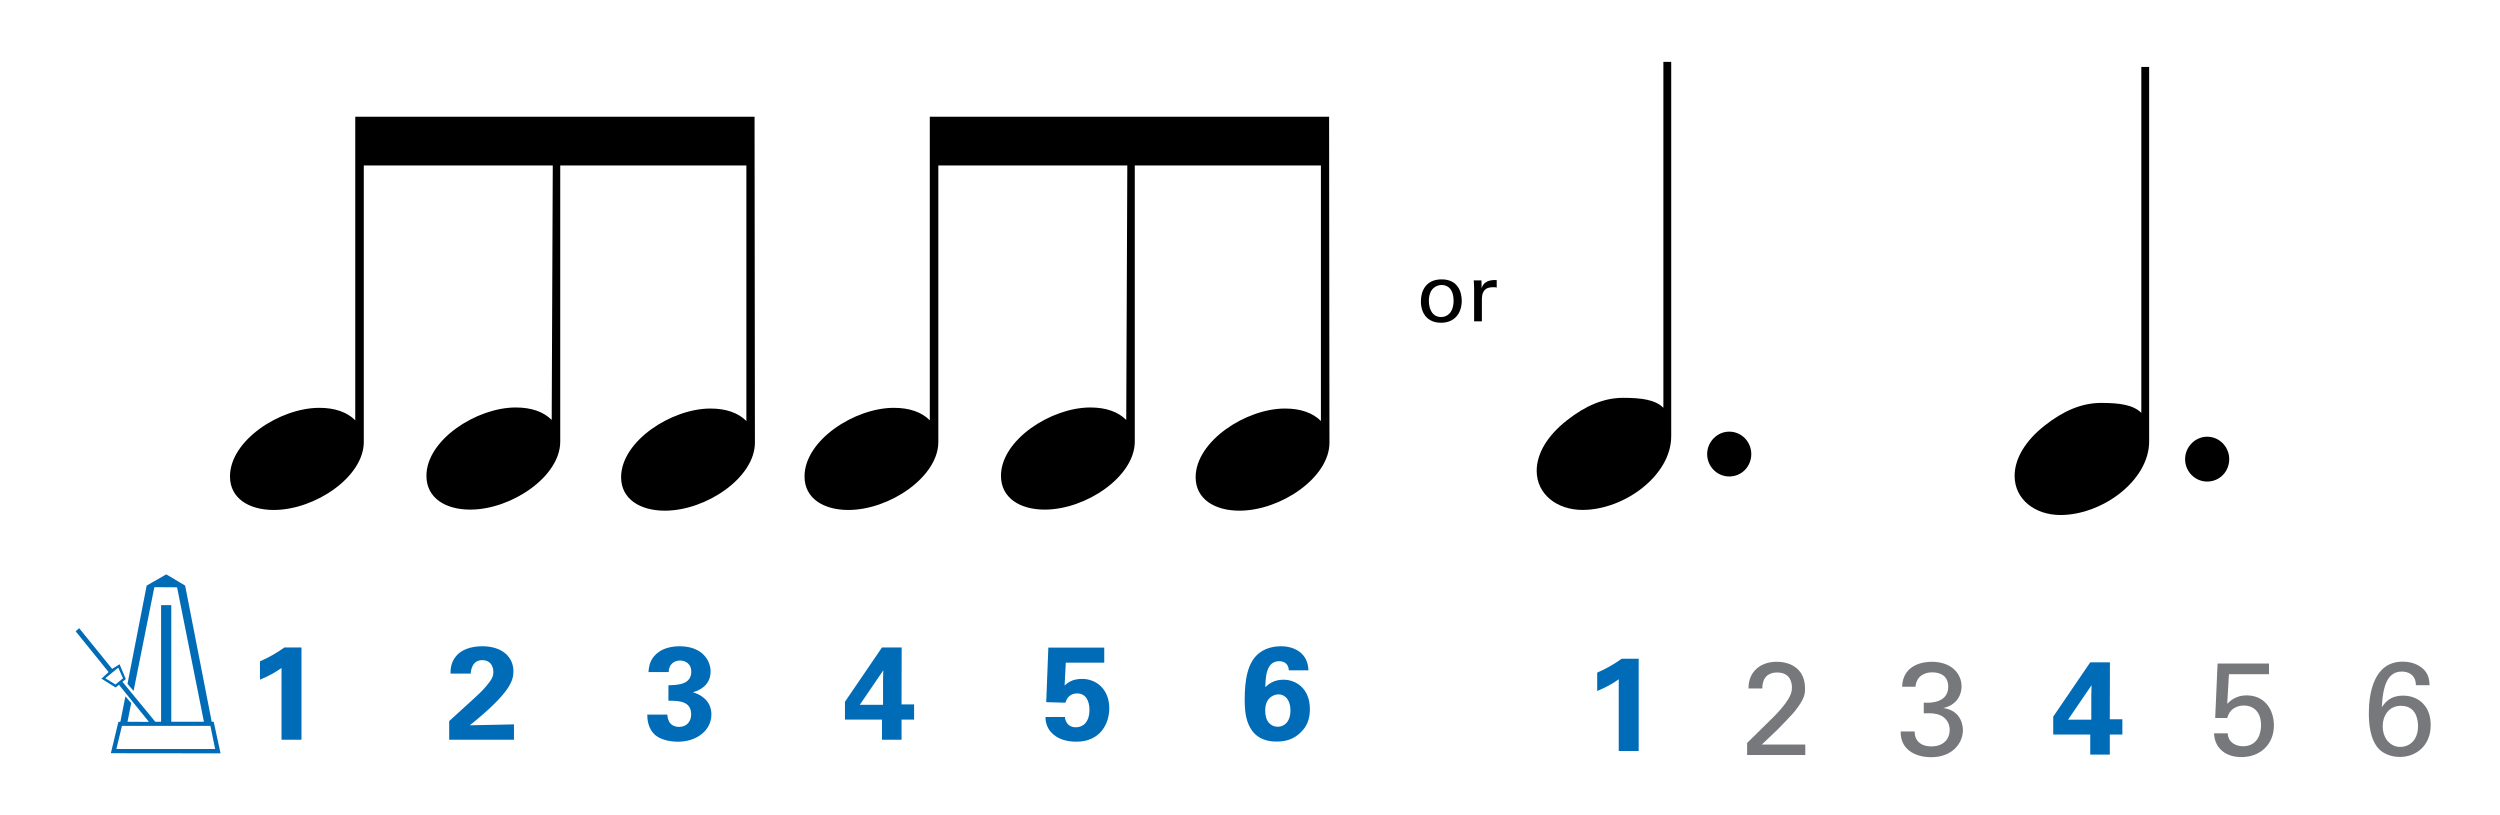 <?xml version="1.0" encoding="utf-8"?>
<!-- Generator: Adobe Illustrator 14.0.0, SVG Export Plug-In . SVG Version: 6.00 Build 43363)  -->
<!DOCTYPE svg PUBLIC "-//W3C//DTD SVG 1.1//EN" "http://www.w3.org/Graphics/SVG/1.1/DTD/svg11.dtd">
<svg version="1.1" xmlns="http://www.w3.org/2000/svg" xmlns:xlink="http://www.w3.org/1999/xlink" x="0px" y="0px"
	 width="674.646px" height="220.016px" viewBox="0 0 674.646 220.016" enable-background="new 0 0 674.646 220.016"
	 xml:space="preserve">
<g id="main">
	<g>
		<path d="M203.623,31.497l0.096,87.972c0,9.412-13.157,18.343-24.298,18.343c-6.723,0-11.812-3.169-11.812-9.027
			c0-9.7,13.542-18.536,24.105-18.536c4.226,0,7.491,1.152,9.7,3.361V44.654h-50.229v74.526c0,9.412-13.157,18.343-24.298,18.343
			c-6.723,0-11.813-3.169-11.813-9.124c0-9.7,13.542-18.439,24.106-18.439c4.226,0,7.491,1.152,9.7,3.361l0.289-68.668H98.173
			v74.623c0,9.412-13.158,18.343-24.298,18.343c-6.723,0-11.813-3.169-11.813-9.028c0-9.796,13.542-18.535,24.106-18.535
			c4.226,0,7.491,1.152,9.7,3.361V31.497H203.623z"/>
	</g>
	<g>
		<path d="M450.99,117.728c0,10.66-12.773,19.88-23.914,19.88c-6.915,0-12.389-4.226-12.389-10.564
			c0-4.802,3.073-9.604,8.067-13.542c5.09-4.033,10.084-6.146,15.27-6.146s8.74,0.577,10.853,2.689v-93.35h2.113V117.728z
			 M460.69,122.53c0-3.265,2.689-6.05,5.955-6.05c3.361,0,5.955,2.785,5.955,6.05c0,3.361-2.593,6.05-5.955,6.05
			C463.379,128.58,460.69,125.891,460.69,122.53z"/>
	</g>
	<g>
		<path d="M579.966,119.1c0,10.66-12.773,19.88-23.914,19.88c-6.915,0-12.389-4.226-12.389-10.564c0-4.802,3.073-9.604,8.067-13.542
			c5.09-4.033,10.084-6.146,15.27-6.146s8.74,0.577,10.853,2.689v-93.35h2.113V119.1z M589.666,123.902
			c0-3.265,2.689-6.05,5.955-6.05c3.361,0,5.955,2.785,5.955,6.05c0,3.361-2.593,6.05-5.955,6.05
			C592.355,129.952,589.666,127.263,589.666,123.902z"/>
	</g>
	<g>
		<path d="M358.668,31.497l0.096,87.972c0,9.412-13.157,18.343-24.298,18.343c-6.723,0-11.812-3.169-11.812-9.027
			c0-9.7,13.541-18.536,24.105-18.536c4.226,0,7.491,1.152,9.7,3.361V44.654h-50.229v74.526c0,9.412-13.157,18.343-24.298,18.343
			c-6.723,0-11.812-3.169-11.812-9.124c0-9.7,13.541-18.439,24.105-18.439c4.226,0,7.491,1.152,9.7,3.361l0.288-68.668h-50.997
			v74.623c0,9.412-13.157,18.343-24.297,18.343c-6.723,0-11.813-3.169-11.813-9.028c0-9.796,13.542-18.535,24.106-18.535
			c4.226,0,7.491,1.152,9.7,3.361V31.497H358.668z"/>
	</g>
	<g>
		<path fill="#006CB7" d="M34.407,184.534l5.173-26.507l5.28-3.032l5.102,3.032l7.171,36.745h0.535l1.855,8.526l-29.61-0.036
			l2.034-8.455l0.535-0.036l1.355-6.85l1.57,1.82l-0.999,5.03l5.779,0.036l-8.098-10.025l-0.892,0.749l-3.817-2.39l1.926-1.784
			l-8.883-10.988l0.927-0.856l8.919,10.988l1.998-1.249l1.677,3.996l-0.892,0.75l8.847,10.773h1.57v-31.465h2.747v31.465h8.812
			l-7.242-36.281l-6.136-0.036l-5.601,28.005L34.407,184.534z M31.16,184.712l2.034-1.677l-1.284-2.854l-3.496,2.854L31.16,184.712z
			 M31.41,202.122H58.06l-1.285-6.243H32.908L31.41,202.122z"/>
	</g>
	<g id="_x31_0pt_4_2_">
		<path fill="#006CB7" d="M347.808,180.889c-0.107-1.784-1.284-2.461-2.604-2.461c-3.568,0-3.675,4.424-3.746,6.992
			c0.892-0.82,2.283-1.998,4.888-1.998c3.46,0,7.135,2.461,7.135,7.884c0,2.747-0.749,4.745-2.64,6.493
			c-1.641,1.534-3.568,2.319-6.351,2.319c-8.598,0-8.598-8.348-8.598-11.309c0-4.995,0.642-10.167,4.031-12.665
			c2.176-1.641,4.781-1.748,5.744-1.748c3.746,0,7.313,1.926,7.42,6.493H347.808z M348.236,191.663c0-2.747-1.427-4.281-3.211-4.281
			c-0.892,0-3.603,0.535-3.603,4.388c0,3.068,1.641,4.353,3.389,4.353C346.346,196.122,348.236,195.052,348.236,191.663z"/>
	</g>
	<g id="_x31_0pt_3_4_">
		<path fill="#006CB7" d="M287.397,193.482c-0.036,0.571,0.428,2.783,2.925,2.783c1.927,0,3.675-1.391,3.675-4.673
			c0-2.39-0.928-4.459-3.318-4.459s-2.997,1.927-3.175,2.497l-5.173-0.143l0.571-14.734h15.091v4.067h-10.381l-0.321,6.171
			c0.785-0.678,1.962-1.784,4.709-1.784c3.996,0,7.349,2.925,7.349,7.92c0,4.246-2.497,9.026-8.883,9.026
			c-2.604,0-5.245-0.678-6.957-2.711c-1.249-1.498-1.355-3.032-1.391-3.96H287.397z"/>
	</g>
	<g id="_x31_0pt_3_3_">
		<path fill="#006CB7" d="M180.096,192.84c0.036,0.785,0.25,3.318,3.211,3.318c1.998,0,3.21-1.463,3.21-3.389
			c0-3.674-3.532-3.674-6.136-3.674v-4.174c2.498-0.071,6.172-0.143,6.172-3.71c0-1.962-1.462-2.961-3.068-2.961
			c-1.534,0-3.033,1.034-3.033,3.104h-5.458c0.107-1.106,0.214-2.676,1.463-4.209c1.641-1.998,4.281-2.747,6.921-2.747
			c6.35,0,8.383,4.067,8.383,6.778c0,4.174-3.674,5.315-4.78,5.637c0.785,0.25,1.819,0.571,2.961,1.534
			c1.748,1.463,2.034,3.282,2.034,4.459c0,4.209-3.853,7.349-9.026,7.349c-1.784,0-4.388-0.393-5.994-1.677
			c-2.212-1.819-2.283-4.638-2.283-5.637H180.096z"/>
	</g>
	<g id="_x31_0pt_1_3_">
		<path fill="#006CB7" d="M70.153,178.463c2.319-0.999,4.531-2.248,6.6-3.746h4.603v24.901h-5.387v-19.372
			c-1.035,0.785-3.104,2.069-5.815,3.175V178.463z"/>
	</g>
	<g id="_x32_nd_bold__x2B__2_">
		<path fill="#006CB7" d="M228.021,194.196v-4.816l9.989-14.663h5.315l-0.036,15.376h3.389v4.103h-3.389v5.423h-5.28v-5.423H228.021
			z M232.016,190.201h6.279v-6.564c0-0.321,0.036-2.105,0.071-2.747L232.016,190.201z"/>
	</g>
	<g id="_x31_st_bold__x2B__2_">
		<path fill="#006CB7" d="M121.217,194.588l6.457-5.886c1.142-1.035,2.426-2.176,3.746-3.782c1.392-1.677,1.712-2.461,1.712-3.603
			c0-1.891-1.106-3.175-2.961-3.175c-2.854,0-3.104,2.926-3.139,3.639h-5.458c0-0.999,0-2.854,1.463-4.673
			c1.427-1.784,4.067-2.711,7.099-2.711c5.423,0,8.419,2.925,8.419,6.778c0,2.568-0.999,5.886-11.773,14.555
			c3.604-0.071,4.031-0.107,6.85-0.143c3.817-0.071,4.246-0.071,5.066-0.107v4.138h-17.48V194.588z"/>
	</g>
	<g id="_x31_0pt_3_2_">
		<path fill="#006CB7" d="M554.079,198.212v-4.816l9.989-14.663h5.315l-0.036,15.376h3.389v4.103h-3.389v5.423h-5.28v-5.423H554.079
			z M558.075,194.217h6.279v-6.564c0-0.321,0.036-2.105,0.071-2.747L558.075,194.217z"/>
	</g>
	<g id="_x31_0pt_2_5_">
		<path fill="#77787B" d="M516.684,197.388c-0.036,2.354,1.499,4.031,4.531,4.031c3.46,0,4.923-2.212,4.923-4.388
			c0-2.604-1.748-3.96-3.568-4.352c-1.284-0.25-2.176-0.214-3.425-0.179v-2.89c2.462,0.214,6.6-0.285,6.6-4.281
			c0-2.783-1.891-3.889-4.353-3.889c-1.855,0-4.174,0.82-4.495,3.889h-3.603c0.214-6.136,5.994-6.743,7.991-6.743
			c5.387,0,8.062,3.247,8.062,6.671c0,2.033-1.106,4.958-4.923,5.815c5.28,0.749,5.28,5.494,5.28,5.993
			c0,3.46-2.818,7.278-8.562,7.278c-2.604,0-5.208-0.749-6.778-2.568c-1.391-1.57-1.427-3.354-1.463-4.388H516.684z"/>
	</g>
	<g id="_x31_0pt_2_2_">
		<path fill="#77787B" d="M471.474,200.492l6.458-6.35c1.355-1.32,2.711-2.747,3.817-4.245c1.427-1.962,1.82-3.068,1.82-4.388
			c0-1.213-0.428-4.031-3.96-4.031c-3.96,0-4.031,3.389-4.031,4.317h-3.746c0.036-1.213,0.143-3.568,2.283-5.423
			c1.712-1.463,3.782-1.784,5.351-1.784c3.782,0,7.635,1.926,7.635,7.207c0,1.569-0.107,2.782-2.783,6.171
			c-0.713,0.892-3.853,4.139-4.566,4.852l-4.317,4.103h11.737v2.818h-15.697V200.492z"/>
	</g>
	<g id="_x31_0pt_2_4_">
		<path fill="#77787B" d="M651.952,184.902c-0.036-2.89-2.176-3.674-3.746-3.674c-3.567,0-5.137,3.068-5.458,9.632
			c0.785-1.142,2.141-3.139,5.744-3.139c4.031,0,7.456,2.676,7.456,7.92c0,5.744-4.103,8.633-8.348,8.633
			c-2.39,0-4.781-0.963-6.101-2.676c-1.819-2.426-2.248-5.958-2.248-9.097c0-5.387,1.32-13.949,9.133-13.949
			c3.247,0,5.066,1.427,5.922,2.354c1.249,1.463,1.284,3.032,1.32,3.996H651.952z M652.522,195.961c0-1.748-0.499-5.494-4.602-5.494
			c-3.317,0-4.923,2.711-4.923,5.529c0,3.211,1.998,5.565,4.745,5.565C649.954,201.562,652.522,199.992,652.522,195.961z"/>
	</g>
	<g id="_x31_0pt_2_3_">
		<path fill="#77787B" d="M601.178,197.888c0.071,2.497,2.248,3.496,4.103,3.496c4.317,0,4.888-4.067,4.888-5.672
			c0-3.354-1.819-5.315-4.673-5.315c-1.427,0-2.569,0.535-3.318,1.284c-0.75,0.749-0.963,1.499-1.142,2.069h-3.247l0.642-14.698
			h13.877v2.89H601.5l-0.464,7.991c0.749-0.75,2.319-2.283,5.208-2.283c4.959,0,7.385,3.889,7.385,8.134
			c0,4.852-3.425,8.526-8.812,8.526c-3.996,0-7.17-2.212-7.349-6.421H601.178z"/>
	</g>
	<g id="_x31_0pt_1_2_">
		<path fill="#006CB7" d="M431.012,181.516c2.319-0.999,4.531-2.248,6.6-3.746h4.603v24.901h-5.387v-19.372
			c-1.035,0.785-3.104,2.069-5.815,3.175V181.516z"/>
	</g>
</g>
<g id="en-us">
	<g>
		<path d="M389.05,75.39c4.423,0,5.413,3.477,5.413,5.787c0,3.234-1.826,5.919-5.588,5.919c-3.653,0-5.435-2.53-5.435-5.765
			C383.439,78.603,384.715,75.39,389.05,75.39z M388.918,85.556c1.562,0,3.344-1.122,3.344-4.445c0-2.75-1.276-4.203-3.212-4.203
			c-1.32,0-3.455,0.836-3.455,4.291C385.595,83.465,386.563,85.556,388.918,85.556z"/>
		<path d="M397.805,77.92c0-0.748-0.044-1.518-0.11-2.244h2.09l0.044,2.134c0.396-1.541,1.716-2.046,2.64-2.179
			c0.616-0.088,1.078-0.066,1.43-0.044v2.024c-0.11-0.044-0.242-0.066-0.396-0.088s-0.352-0.022-0.594-0.022
			c-2.442,0-3.014,1.452-3.014,3.344v5.875h-2.09V77.92z"/>
	</g>
</g>
</svg>
